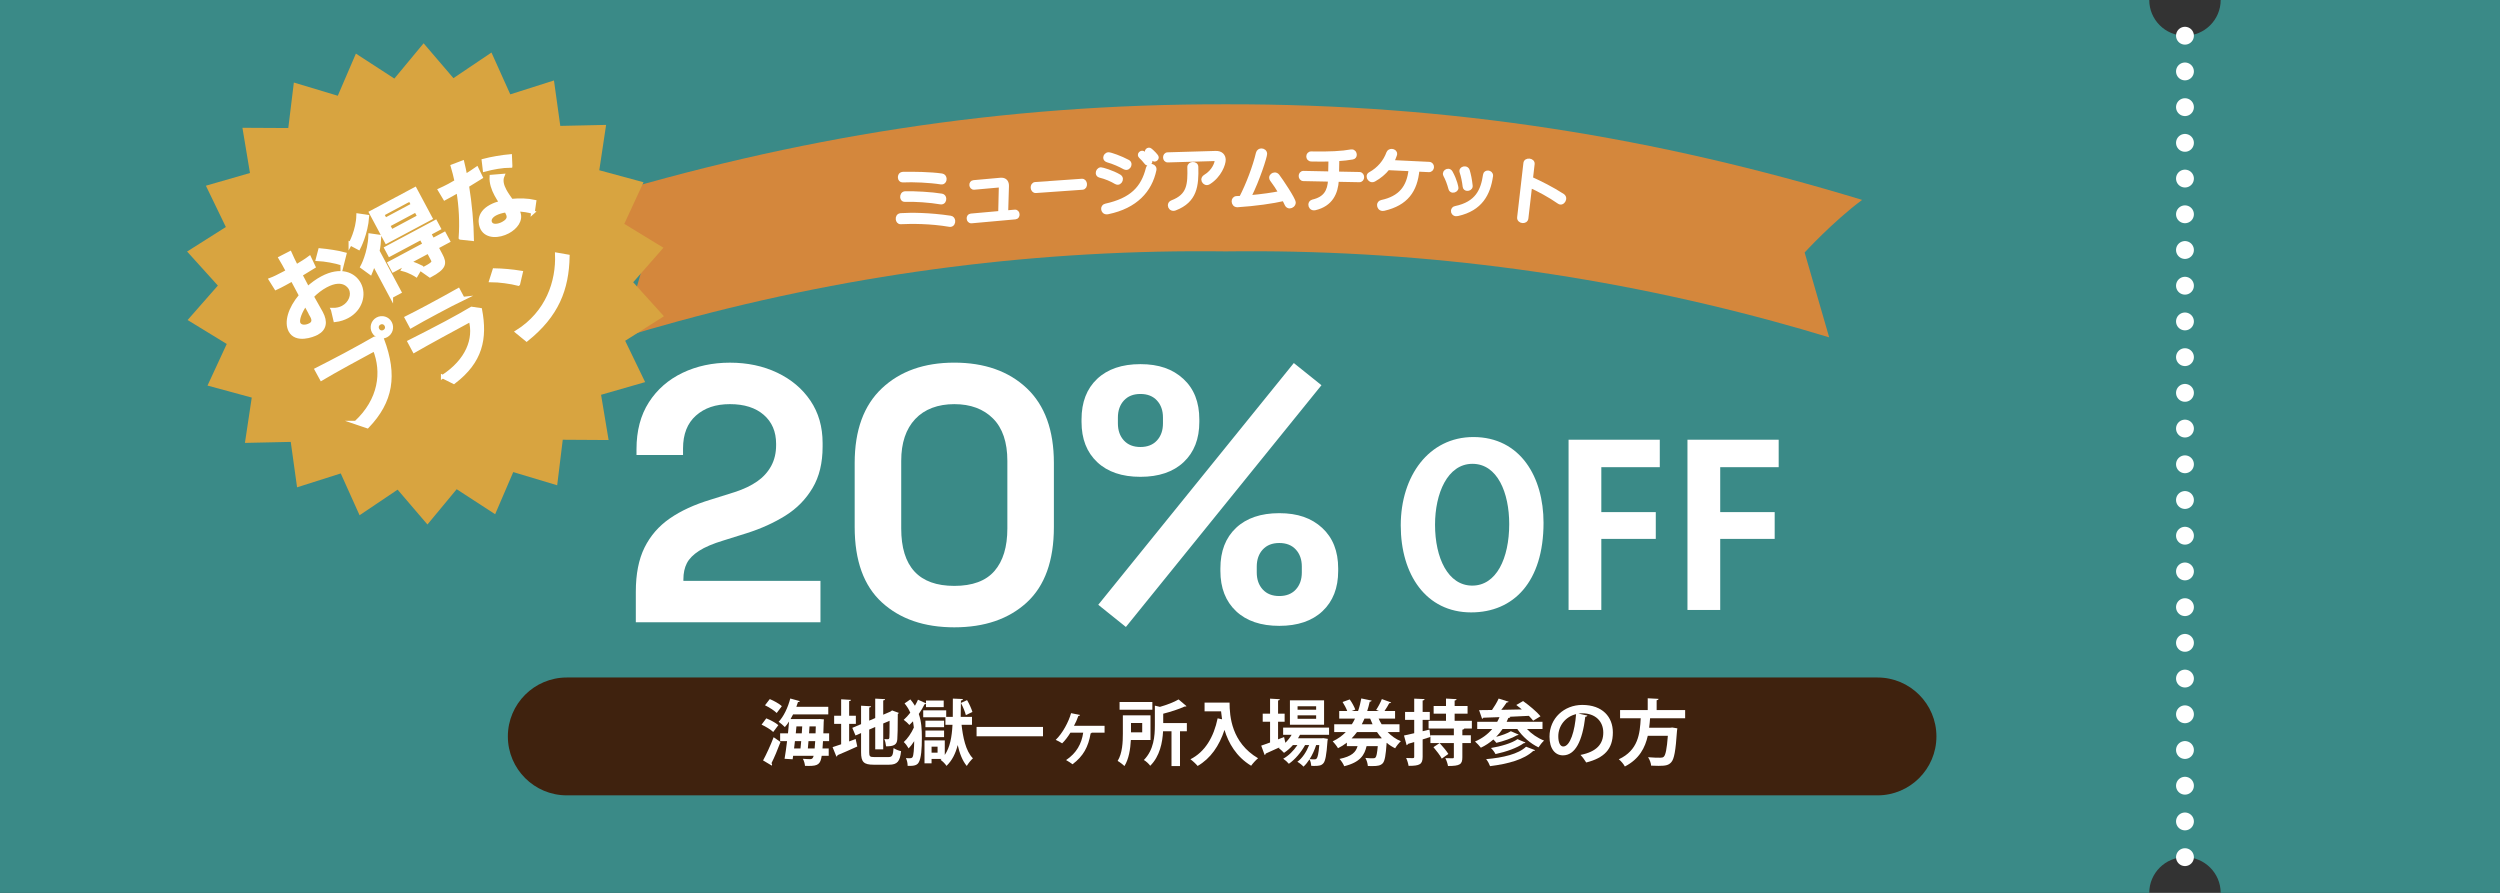 <?xml version="1.0" encoding="UTF-8"?><svg id="_レイヤー_2" xmlns="http://www.w3.org/2000/svg" viewBox="0 0 700 250"><rect x="0" y="0" width="700" height="250" fill="#333333" stroke="none"/><defs><style>.cls-1,.cls-2,.cls-3,.cls-4{stroke:#fff;}.cls-1,.cls-2,.cls-4{fill:none;stroke-linecap:round;stroke-linejoin:round;}.cls-5,.cls-3{fill:#fff;}.cls-6{fill:#d8a440;}.cls-7{fill:#d4873c;}.cls-8{fill:#3f220e;}.cls-9{fill:#3a8a87;}.cls-2{stroke-dasharray:0 0 0 10;stroke-width:5px;}.cls-3{stroke-miterlimit:10;}.cls-4{stroke-width:.25px;}</style></defs><g id="_レイヤー_1-2"><path class="cls-9" d="m621.79,0c0,5.51-4.48,10-10,10s-10-4.49-10-10H0v250h601.79c0-5.51,4.49-10,10-10s10,4.49,10,10h78.21V0h-78.21Z"/><line class="cls-2" x1="611.79" y1="10" x2="611.79" y2="240"/><path class="cls-8" d="m542.2,206.2c0,9.11-7.39,16.5-16.5,16.5H158.7c-9.11,0-16.5-7.39-16.5-16.5h0c0-9.11,7.39-16.5,16.5-16.5h367c9.11,0,16.5,7.39,16.5,16.5h0Z"/><path class="cls-7" d="m521.39,55.97c-57.39-17.45-115.03-26.9-178.19-26.77-63.16-.13-120.8,9.32-178.19,26.77,8.28,6.18,16.09,14.73,16.09,14.73,0,0-4.58,15.83-6.87,23.76,5.23-1.59,10.47-3.09,15.73-4.53,50.29-13.69,101.79-20.2,153.24-19.54,51.45-.66,102.95,5.86,153.24,19.54,5.26,1.43,10.5,2.94,15.73,4.53-2.29-7.94-6.87-23.76-6.87-23.76,0,0,7.81-8.55,16.09-14.73Z"/><path class="cls-5" d="m178.03,174.23v-8.55c0-4.95.81-9.08,2.44-12.37,1.63-3.29,3.99-6.01,7.07-8.14,3.09-2.14,6.87-3.88,11.35-5.24l6.82-2.14c2.51-.81,4.62-1.82,6.31-3,1.7-1.19,3-2.63,3.92-4.33.92-1.7,1.37-3.63,1.37-5.8v-.41c0-3.39-1.16-6.09-3.46-8.09-2.31-2-5.46-3-9.47-3s-7.11,1.07-9.52,3.21c-2.41,2.14-3.61,5.21-3.61,9.21v1.83h-13.03v-1.63c0-5.16,1.15-9.53,3.46-13.13,2.31-3.6,5.45-6.34,9.42-8.25,3.97-1.9,8.4-2.85,13.28-2.85s9.3.93,13.23,2.8c3.93,1.87,7.04,4.48,9.31,7.84,2.27,3.36,3.41,7.31,3.41,11.86v1.02c0,4.55-.93,8.4-2.8,11.55-1.87,3.16-4.39,5.74-7.58,7.74-3.19,2-6.82,3.65-10.89,4.94l-6.51,2.04c-2.92.88-5.19,1.85-6.82,2.9-1.63,1.05-2.77,2.21-3.41,3.46-.65,1.26-.97,2.77-.97,4.53v.41h38.38v11.6h-51.71Z"/><path class="cls-5" d="m267.2,175.65c-8.41,0-15.17-2.32-20.26-6.97-5.09-4.65-7.63-11.69-7.63-21.12v-17.92c0-9.16,2.54-16.13,7.63-20.92s11.84-7.18,20.26-7.18,15.25,2.39,20.31,7.18c5.05,4.78,7.58,11.76,7.58,20.92v17.92c0,9.43-2.53,16.47-7.58,21.12-5.06,4.65-11.83,6.97-20.31,6.97Zm0-11.6c5.09,0,8.84-1.39,11.25-4.17,2.41-2.78,3.61-6.75,3.61-11.91v-18.93c0-5.22-1.34-9.18-4.02-11.86s-6.29-4.02-10.84-4.02-8.33,1.39-10.94,4.17c-2.61,2.78-3.92,6.68-3.92,11.71v18.93c0,5.36,1.24,9.38,3.72,12.06,2.48,2.68,6.19,4.02,11.15,4.02Z"/><path class="cls-5" d="m319.32,133.51c-5.16,0-9.2-1.37-12.11-4.12-2.92-2.75-4.38-6.5-4.38-11.25v-.71c0-4.82,1.46-8.6,4.38-11.35,2.92-2.75,6.96-4.12,12.11-4.12s9.02,1.37,12.01,4.12,4.48,6.53,4.48,11.35v.71c0,4.75-1.46,8.5-4.38,11.25-2.92,2.75-6.96,4.12-12.11,4.12Zm-4.07,42.04l-7.74-6.21,54.76-67.69,7.74,6.21-54.76,67.69Zm4.07-50.39c1.97,0,3.51-.61,4.63-1.83,1.12-1.22,1.68-2.82,1.68-4.78v-1.63c0-1.97-.56-3.56-1.68-4.78s-2.66-1.83-4.63-1.83-3.51.61-4.63,1.83c-1.12,1.22-1.68,2.82-1.68,4.78v1.63c0,1.97.56,3.56,1.68,4.78,1.12,1.22,2.66,1.83,4.63,1.83Zm38.88,50.08c-5.16,0-9.2-1.37-12.11-4.12s-4.38-6.5-4.38-11.25v-.71c0-4.82,1.46-8.6,4.38-11.35,2.92-2.75,6.96-4.12,12.11-4.12s9.02,1.37,12.01,4.12c2.98,2.75,4.48,6.53,4.48,11.35v.71c0,4.75-1.46,8.5-4.38,11.25-2.92,2.75-6.96,4.12-12.11,4.12Zm0-8.35c1.97,0,3.51-.61,4.63-1.83s1.68-2.82,1.68-4.78v-1.63c0-1.97-.56-3.56-1.68-4.78-1.12-1.22-2.66-1.83-4.63-1.83s-3.51.61-4.63,1.83c-1.12,1.22-1.68,2.82-1.68,4.78v1.63c0,1.97.56,3.56,1.68,4.78,1.12,1.22,2.66,1.83,4.63,1.83Z"/><path class="cls-5" d="m432.19,146.36c0,16.62-8.43,25.11-20.27,25.11-12.59,0-19.71-10.54-19.71-24.36s7.87-24.74,20.33-24.74c13.21,0,19.65,11.28,19.65,23.99Zm-30.38.56c0,9.36,3.66,17.05,10.42,17.05s10.35-7.63,10.35-17.24c0-8.74-3.29-16.86-10.29-16.86s-10.48,8.31-10.48,17.05Z"/><path class="cls-5" d="m439.2,170.79v-47.67h25.54v7.69h-16.37v12.58h15.25v7.5h-15.25v19.9h-9.17Z"/><path class="cls-5" d="m472.49,170.79v-47.67h25.54v7.69h-16.37v12.58h15.25v7.5h-15.25v19.9h-9.18Z"/><path class="cls-5" d="m214.56,201.14c1.16.46,2.64,1.24,3.38,1.9l-1.44,1.92c-.66-.66-2.1-1.52-3.26-2.06l1.32-1.76Zm-.9,11.78c.86-1.58,2.06-4.14,2.96-6.5l1.92,1.34c-.8,2.14-1.74,4.38-2.52,5.92.12.16.16.3.16.44,0,.08-.02.18-.06.26l-2.46-1.46Zm1.88-17.18c1.16.48,2.64,1.3,3.38,1.98-.54.7-1,1.32-1.44,1.92-.68-.68-2.12-1.6-3.28-2.16l1.34-1.74Zm16.62,11.78h-1.72c-.04.78-.08,1.46-.14,2.06h1.74v2.04h-1.96c-.34,2.4-1.12,2.84-3.58,2.84-.36,0-.72,0-1.1-.02-.04-.56-.28-1.44-.6-1.98.88.08,1.66.1,2.04.1.66,0,.84-.4.98-.94h-5.74l-.14.98-2.26-.14c.24-1.36.48-3.1.7-4.94h-1.94v-2.18h2.2c.12-1.14.22-2.26.3-3.32-.36.58-.76,1.1-1.18,1.56-.42-.42-1.22-1.14-1.74-1.48,1.4-1.44,2.62-4.02,3.26-6.52l2.68.74c-.06.16-.24.26-.52.24-.14.44-.28.9-.46,1.34h8.94v2.14h-9.86c-.22.44-.46.88-.7,1.3h7.62l.5-.02,1.22.1c0,.18-.02.46-.06.7-.04,1.18-.06,2.26-.1,3.22h1.62v2.18Zm-8.02,2.06c.08-.64.14-1.34.2-2.06h-1.76l-.24,2.06h1.8Zm.36-4.24c.06-.66.1-1.3.12-1.94h-1.62l-.18,1.94h1.68Zm1.7,4.24h1.9c.06-.58.1-1.26.16-2.06h-1.88l-.18,2.06Zm.34-4.24h1.82l.06-1.94h-1.76l-.12,1.94Z"/><path class="cls-5" d="m237.76,207.6l1.82-.68.46,2.1c-2,.92-4.12,1.84-5.52,2.42-.02.2-.14.36-.32.42l-1.08-2.66c.66-.2,1.5-.48,2.4-.8v-5.72h-1.96v-2.28h1.96v-4.6l2.76.16c-.02.2-.16.3-.52.36v4.08h1.88v2.28h-1.88v4.92Zm5.62,3.02c0,1.18.18,1.36,1.44,1.36h3.92c1.1,0,1.3-.46,1.46-2.52.52.36,1.46.74,2.1.86-.3,2.84-1.02,3.8-3.36,3.8h-4.32c-2.76,0-3.52-.74-3.52-3.5v-5.36l-1.56.68-.9-2.14,2.46-1.04v-5.16l2.8.16c-.02.18-.16.3-.52.36v3.66l1.68-.72v-5.44l2.76.14c-.02.2-.16.32-.52.36v4l2-.86.48-.34,1.9.7c-.04.1-.16.22-.3.3,0,3.84-.06,6.28-.14,7.1-.1,1.56-1.06,1.96-3.14,1.96-.06-.62-.24-1.52-.5-2.02.34.02.8.02.98.02.24,0,.36-.06.44-.42.04-.32.06-1.82.06-4.74l-1.78.76v7.24h-2.24v-6.26l-1.68.72v6.34Z"/><path class="cls-5" d="m259.28,197.99v-.94c-.08.08-.22.14-.4.14-.42.86-.98,1.8-1.62,2.72.74,2.1.86,4.3.86,6.7,0,2.78-.14,5.82-.96,7-.44.62-1.16.9-3.02.84,0-.72-.16-1.54-.48-2.18.32.04.6.04.84.04.56,0,.82-.04,1-.3.32-.44.44-2.36.48-4.48-.5.78-1.04,1.48-1.56,2.02-.3-.54-.9-1.36-1.36-1.78,1.02-.9,2.14-2.52,2.82-4.06-.06-.6-.14-1.18-.24-1.74-.34.36-.68.7-1.02,1.02-.36-.44-1.08-1.08-1.58-1.44.64-.56,1.26-1.24,1.84-2-.38-.9-.9-1.74-1.6-2.6l1.62-1.12c.5.6.92,1.18,1.28,1.78.34-.58.62-1.14.86-1.7l2.24,1.02v-.78h4.96v1.84h-4.96Zm12.88,4.96h-2.92c.36,3.28,1.12,7.34,3.18,9.38-.52.44-1.36,1.5-1.72,2.14-1.24-1.46-2.04-3.62-2.54-5.86-.58,2.32-1.54,4.3-3.14,5.84-.34-.56-1.1-1.32-1.66-1.68.1-.08.18-.18.26-.26h-2.78v1.22h-1.98v-6.42h5.68v4.08c1.46-2.16,1.98-4.98,2.16-8.44h-1.98v-2.12h-6.22v-1.94h6.44v1.84h1.84c.02-1.6.02-3.3.02-5.12l2.82.12c-.04.24-.2.38-.56.42,0,1.58-.02,3.12-.06,4.58h3.16v2.22Zm-7.82-1.16v1.82h-5.22v-1.82h5.22Zm-5.22,4.6v-1.84h5.22v1.84h-5.22Zm3.4,4.36v-1.68h-1.68v1.68h1.68Zm8.26-14.72c.62,1.04,1.22,2.4,1.5,3.32l-1.84.88c-.22-.92-.82-2.36-1.38-3.4l1.72-.8Z"/><path class="cls-5" d="m273.44,203.54h18.6v2.62h-18.6v-2.62Z"/><path class="cls-5" d="m309.28,203.22v1.92h-3.6c-.02.12-.16.18-.3.2-.66,3.82-2.04,6.38-5.08,8.66-.38-.32-1.22-.86-1.8-1.18,2.9-1.94,4.34-4.52,4.8-7.68h-3.58c-.66,1.1-1.54,2.26-2.32,3-.42-.28-1.24-.74-1.8-.98,1.88-1.76,3.66-5.1,4.3-7.48l2.5.52c-.04.16-.2.26-.46.26-.26.8-.84,2.1-1.22,2.76h8.56Z"/><path class="cls-5" d="m322.14,207.2h-5.5c-.12,2.46-.56,5.34-1.8,7.3-.38-.4-1.38-1.16-1.9-1.44,1.34-2.16,1.46-5.3,1.46-7.64v-5.12h7.74v6.9Zm.52-10.64v2.16h-9.18v-2.16h9.18Zm-2.84,5.88h-3.14v2.62h3.14v-2.62Zm12.5.02v2.3h-1.92v9.74h-2.38v-9.74h-2.36c-.16,3.1-.9,7-3.6,9.66-.32-.5-1.22-1.32-1.78-1.62,2.8-2.82,3.08-6.74,3.08-9.72v-5.5l1.42.34c1.96-.56,3.96-1.32,5.22-2.08l2.22,1.88c-.12.12-.32.12-.56.12-1.54.72-3.8,1.44-5.96,2v2.62h6.62Z"/><path class="cls-5" d="m337.28,196.73h7c0,3.82.54,11.2,7.98,15.58-.54.42-1.52,1.48-1.94,2.1-4.2-2.54-6.36-6.4-7.46-10.04-1.48,4.5-3.9,8-7.52,10.1-.42-.52-1.4-1.44-2.02-1.88,4.08-2.06,6.52-6.16,7.62-11.46l1.24.28c-.12-.78-.22-1.54-.28-2.24h-4.62v-2.44Z"/><path class="cls-5" d="m372.14,205.74h-8.14c-.18.34-.36.66-.56.98h6.6l.48-.04,1.28.2c-.02.18-.06.4-.1.58-.28,4.04-.62,5.66-1.16,6.26-.54.62-1.16.74-2.54.74-.26,0-.54,0-.84-.02-.04-.54-.2-1.32-.5-1.82-.52.8-1.1,1.52-1.68,2.04-.42-.46-1.12-1.02-1.72-1.36,1.38-.98,2.56-2.8,3.3-4.68h-1.14c-1.06,1.98-2.86,4.1-4.54,5.24-.38-.46-1.04-1.06-1.58-1.42,1.46-.78,2.94-2.26,3.98-3.82h-1.26c-.76.86-1.62,1.6-2.5,2.18-.36-.38-1.06-1.06-1.5-1.38.12-.06.24-.12.36-.2v-.02c-1.5.7-2.94,1.34-3.98,1.8,0,.2-.14.34-.3.4l-.96-2.62c.68-.22,1.54-.54,2.48-.88v-5.82h-2.06v-2.26h2.06v-4.2l2.74.16c-.02.2-.16.3-.5.36v3.68h1.84v2.26h-1.84v4.94l1.68-.66s.02.08.36,1.62c.68-.66,1.28-1.42,1.76-2.24h-2.38v-2.02h12.86v2.02Zm-1.4-9.64v6.82h-9.56v-6.82h9.56Zm-2.22,2.62v-.96h-5.2v.96h5.2Zm0,2.54v-.96h-5.2v.96h5.2Zm0,7.36c-.42,1.34-1.06,2.74-1.82,3.94.6.06,1.12.06,1.38.06s.42-.04.58-.24c.28-.3.54-1.32.74-3.76h-.88Z"/><path class="cls-5" d="m391.86,204.98h-3.32c1.04,1.08,2.28,1.98,3.7,2.56-.54.46-1.24,1.36-1.6,1.98-.86-.42-1.66-.94-2.38-1.54-.24,3.54-.52,5.06-1.06,5.7-.62.68-1.4.82-2.96.82-.38,0-.8,0-1.24-.02-.06-.7-.32-1.64-.7-2.26.88.1,1.74.1,2.12.1.32,0,.52-.02.72-.22.26-.26.46-1.18.64-3.18h-3.14c-.58,2.48-1.74,4.5-6.26,5.62-.22-.6-.84-1.56-1.32-2.04,3.46-.72,4.58-1.9,5.06-3.58h-3v-.98c-.74.58-1.56,1.1-2.48,1.56-.3-.56-1.04-1.46-1.48-1.94,1.44-.66,2.66-1.54,3.66-2.58h-3.24v-2.18h4.94c.34-.52.62-1.04.88-1.6h-4.42v-2.12h2.24c-.28-.76-.8-1.74-1.3-2.52l2-.72c.64.86,1.28,2.06,1.56,2.84l-1.06.4h1.84c.4-1.14.68-2.32.9-3.52l2.9.6c-.04.18-.22.3-.54.32-.2.88-.42,1.74-.7,2.6h3.3l-.8-.32c.56-.82,1.24-2.08,1.6-3.02l2.6.94c-.06.14-.26.22-.54.22-.32.64-.84,1.48-1.32,2.18h2.96v2.12h-4.6c.24.56.52,1.08.84,1.6h5v2.18Zm-4.94,1.72c-.5-.52-.94-1.1-1.36-1.72h-5.6c-.46.62-.96,1.22-1.52,1.78h8.04l.44-.06Zm-2.6-3.9c-.24-.52-.46-1.04-.68-1.6h-1.58c-.24.54-.48,1.08-.76,1.6h3.02Z"/><path class="cls-5" d="m400.26,204.28l.24,2.06c-.72.24-1.44.48-2.16.7v4.84c0,2.16-.82,2.56-3.94,2.56-.08-.6-.38-1.58-.68-2.2.78.04,1.62.04,1.88.04.28-.02.38-.1.38-.38v-4.14l-1.78.54c-.02.2-.18.32-.34.36l-.74-2.72c.78-.16,1.76-.38,2.86-.64v-3.74h-2.56v-2.22h2.56v-3.72l2.9.12c-.02.22-.16.34-.54.4v3.2h2v2.22h-2v3.18l1.92-.46Zm11.86-.3h-2.12c-.06.18-.2.28-.54.34v1.56h2.38v2.18h-2.38v3.98c0,1.98-.66,2.44-4.02,2.44-.1-.64-.42-1.58-.74-2.2.82.04,1.74.04,2.02.04s.36-.08.36-.32v-3.94h-6.56v-2.18h6.56v-1.9h-7.08v-2.16h4.88v-2h-3.46v-2.14h3.46v-2.08l2.96.16c-.02.22-.18.32-.54.4v1.52h3.62v2.14h-3.62v2h4.82v2.16Zm-9.02,4.08c.84.92,1.94,2.22,2.44,3.04l-1.84,1.32c-.44-.86-1.5-2.24-2.34-3.22l1.74-1.14Z"/><path class="cls-5" d="m431.9,204.12h-4.36c1.28,1.36,3.02,2.56,4.8,3.24-.52.46-1.2,1.32-1.56,1.9-2.28-1.08-4.46-2.98-5.94-5.14h-4.12c-.54.8-1.14,1.52-1.8,2.2,1.54-.4,3.18-.98,4.12-1.58l2.16.94c-.04.12-.22.2-.44.2-1.38.82-3.8,1.66-5.78,2.12-.22-.28-.52-.64-.84-.94-1.04.92-2.22,1.7-3.5,2.3-.36-.48-1.14-1.32-1.64-1.74,1.88-.78,3.54-1.98,4.82-3.5h-4.2v-2.02h5.6c.24-.42.44-.84.64-1.3-1.7.08-3.24.12-4.52.16-.06.18-.2.28-.36.3l-.84-2.42c1.02,0,2.24-.02,3.62-.04.68-1,1.44-2.22,1.86-3.2l2.8.88c-.06.16-.26.22-.56.22-.4.62-.94,1.36-1.5,2.06,1.84-.04,3.8-.06,5.76-.12-.54-.44-1.06-.86-1.56-1.24l1.9-1.1c1.66,1.18,3.84,2.98,4.88,4.26l-2.06,1.24c-.3-.4-.72-.86-1.2-1.36-1.8.1-3.66.18-5.42.26l.22.06c-.06.18-.28.28-.54.26-.14.36-.3.72-.48,1.08h10.04v2.02Zm-2.08,5.92c-.06.14-.24.24-.54.24-2.54,2.38-6.94,3.6-12.06,4.24-.22-.6-.66-1.44-1.1-1.96,4.68-.4,9.04-1.42,11.18-3.48l2.52.96Zm-2.7-2.14c-.06.14-.24.22-.48.2-1.82,1.32-4.96,2.42-7.9,3.04-.26-.52-.78-1.24-1.28-1.7,2.68-.44,5.84-1.32,7.44-2.48l2.22.94Z"/><path class="cls-5" d="m444.48,200.36c-.08.18-.32.34-.6.34-.82,6.84-2.82,10.8-6.26,10.8-2.18,0-3.76-1.84-3.76-5.24,0-5.12,4.08-8.88,9.18-8.88,5.66,0,8.56,3.36,8.56,7.7,0,4.7-2.42,7.14-7.46,8.42-.38-.6-.94-1.44-1.6-2.12,4.56-.9,6.38-3.08,6.38-6.26s-2.24-5.4-5.92-5.4c-.36,0-.68.04-1.02.08l2.5.56Zm-3.18-.4c-3.04.72-4.98,3.34-4.98,6.2,0,1.68.5,2.86,1.38,2.86,1.96,0,3.26-4.38,3.6-9.06Z"/><path class="cls-5" d="m471.84,201.12h-9.82c-.06.86-.14,1.74-.26,2.64h5.96l.52-.06,1.42.24c-.02.18-.06.48-.1.7-.38,5.66-.8,7.92-1.62,8.8-.72.8-1.48,1-3.54,1-.64,0-1.36-.02-2.08-.06-.04-.68-.4-1.68-.86-2.36,1.4.14,2.82.14,3.4.14.44,0,.72-.04.98-.26.52-.44.88-2.2,1.16-5.88h-5.62c-.74,3.3-2.34,6.5-6.42,8.6-.34-.66-1.06-1.52-1.7-2.02,5.44-2.52,5.92-7.16,6.14-11.48h-5.78v-2.3h7.74v-3.3l3.04.16c-.02.2-.18.32-.54.4v2.74h7.98v2.3Z"/><path class="cls-5" d="m252.22,60.18c2.94-.18,7.95-.17,13.93.72.51.08.76.47.81.91.06.55-.22,1.15-.79,1.21-.08,0-.17,0-.27,0-5.55-.93-10.63-.88-13.73-.74-.51.02-.81-.43-.86-.9-.06-.53.19-1.11.83-1.18h.08Zm.59-11.57c2.92-.05,7.68,0,10.93.47.51.08.76.49.81.93.06.51-.21,1.07-.78,1.13-.08,0-.17,0-.27,0-3.17-.5-7.82-.71-10.76-.56-.5.02-.79-.39-.83-.83-.06-.51.19-1.05.82-1.12h.09Zm.64,5.44c2.69-.06,7.42.19,10.26.67.47.08.7.46.74.84.06.53-.22,1.11-.79,1.17-.09.01-.19.02-.29,0-2.88-.51-7.37-.83-10.03-.7-.47.03-.75-.36-.79-.79-.05-.51.21-1.11.81-1.18h.09Z"/><path class="cls-5" d="m272,62.02c-.51.04-.8-.37-.83-.8-.04-.42.17-.87.68-.92l8.15-.73.17-7.21v-.09c-.02-.19-.13-.29-.34-.28l-7.06.63c-.51.05-.81-.37-.85-.78-.04-.42.19-.86.7-.9l7.47-.67c1.17-.11,1.81.45,1.91,1.49,0,.11.02.23.01.36l-.22,7.29,2.36-.21c.51-.05.8.37.83.78.04.44-.17.89-.68.94l-12.32,1.11Z"/><path class="cls-5" d="m290.04,53.55c-.57.04-.91-.47-.95-.98-.04-.53.23-1.06.8-1.1l13.04-.92c.57-.04.89.47.93.98.04.53-.21,1.06-.78,1.1l-13.04.92Z"/><path class="cls-5" d="m312.46,51.09c-1.24-.75-2.85-1.44-4.52-1.85-.42-.11-.61-.43-.63-.77-.03-.51.34-1.1.95-1.13.28-.01,3.22.81,5.2,2,.29.19.44.45.46.74.03.55-.4,1.12-.93,1.15-.17,0-.34-.04-.52-.14Zm-2.26,8.4c-.09.02-.17.03-.25.03-.72.04-1.11-.48-1.13-1.01-.02-.44.22-.87.75-.99,7.28-1.62,10.39-4.88,11.78-10.42.13-.46.48-.69.86-.71.51-.03,1.08.33,1.11.92,0,.08,0,.17-.02.27-1.21,5.75-5.23,10.28-13.09,11.91Zm4.62-12.55c-1.23-.7-3.02-1.5-4.7-1.97-.48-.15-.71-.46-.72-.8-.02-.49.39-1.01.97-1.04.53-.03,3.47,1.01,5.49,2.1.31.17.46.45.47.74.03.51-.38,1.08-.95,1.11-.17,0-.36-.04-.56-.14Zm6.66-1.07c-.21.01-.42-.07-.58-.29-.51-.64-1.09-1.3-1.57-1.73-.14-.13-.22-.29-.23-.45-.02-.34.31-.68.69-.7.17,0,.35.06.52.2.58.5,1.84,1.73,1.86,2.25.02.38-.33.7-.69.72Zm1.83-1.12c-.17,0-.36-.06-.53-.26-.47-.6-1.01-1.17-1.49-1.58-.16-.12-.22-.29-.23-.43-.02-.32.27-.62.63-.64.15,0,.33.04.48.19.56.49,1.75,1.6,1.78,2.02.02.36-.31.68-.65.7Z"/><path class="cls-5" d="m327,44.98c-.55.02-.83-.43-.84-.89-.01-.46.24-.92.79-.94l13.43-.39c1.56-.05,2.29.85,2.32,1.95.04,1.22-1.18,4.56-4.19,6.43-.19.12-.37.18-.56.19-.57.02-1.06-.5-1.08-1.03,0-.32.15-.65.53-.89,2.52-1.48,3.19-3.89,3.18-4.29,0-.3-.22-.53-.58-.52l-12.99.38Zm6.98.88c.51-.02,1.03.25,1.05.82.15,5.32-.29,9.57-6.01,11.77-.15.06-.3.08-.43.09-.65.02-1.08-.5-1.09-1.03-.01-.38.19-.77.68-.95,4.74-1.81,4.89-4.91,4.77-9.8,0-.57.51-.89,1.04-.9Z"/><path class="cls-5" d="m346.39,57.52c-.65,0-1.03-.58-1.03-1.15,0-.47.28-.95.91-.97l1.2-.06c1.92-3.72,3.81-8.72,4.68-12.44.15-.59.6-.84,1.04-.84.55,0,1.1.37,1.11,1.02,0,.76-1.99,7.12-4.49,12.09,3.55-.31,6.74-.78,8.68-1.19-.73-1.25-1.55-2.5-2.42-3.65-.15-.21-.21-.4-.21-.59,0-.53.53-.95,1.08-.96.29,0,.59.13.82.41,1.01,1.32,4.54,6.59,4.55,7.52,0,.65-.62,1.14-1.19,1.15-.36,0-.7-.17-.9-.58-.21-.47-.46-.99-.73-1.5-3.11.72-7.97,1.42-13.03,1.75h-.06Z"/><path class="cls-5" d="m374.38,50.4c-.21,3.68-1.7,6.92-6.18,7.97-.11.02-.21.03-.32.03-.67-.01-1.05-.57-1.04-1.12,0-.4.24-.79.76-.92,3.44-.81,4.58-2.8,4.76-6l-7.39-.15c-.57-.01-.84-.49-.84-.95,0-.47.3-.92.87-.91l7.39.15.08-3.78c-1.6.04-3.36.05-5.28,0-.65-.01-.94-.47-.93-.93s.32-.91.89-.89c5.13.1,8.61-.09,11.15-.56.08-.02.15-.02.21-.01.59.01.9.53.89,1.01,0,.38-.22.75-.68.82-1.2.22-2.61.37-4.21.47l-.08,3.91,6.21.12c.55.01.83.49.82.95,0,.47-.3.92-.85.91l-6.21-.12Z"/><path class="cls-5" d="m396.95,47.53c-.55,5.91-3.18,9.53-9.43,11-.13.03-.27.04-.4.04-.68-.03-1.07-.62-1.05-1.19.02-.4.27-.77.79-.89,5.13-1.1,7.54-4.03,8.05-9.05l-6.28-.3c-1.01,1.28-2.3,2.36-3.87,3.24-.2.11-.39.15-.58.14-.61-.03-1.05-.62-1.03-1.15.01-.28.14-.54.45-.7,2.5-1.36,4.22-3.49,5.08-5.86.17-.45.6-.64,1.04-.62.51.03,1.01.35.98.91,0,.09,0,.19-.05.28-.22.67-.5,1.33-.83,1.94l10.35.5c.59.03.87.52.85.97-.02.47-.35.93-.94.91l-3.11-.15Z"/><path class="cls-5" d="m406.77,53.45c-.32-.03-.61-.22-.71-.61-.4-1.48-.87-2.72-1.45-3.79-.08-.16-.11-.31-.1-.47.04-.49.55-.87,1.04-.83.27.02.54.18.72.51,1.27,2.29,1.61,4.23,1.6,4.38-.04.51-.6.85-1.09.81Zm10.78-4.16c-.72,5-2.91,9.26-9.41,10.71-.18.04-.33.05-.48.04-.62-.05-.93-.55-.89-1.02.03-.38.27-.74.71-.82,6.09-1.27,7.63-4.9,8.27-9.26.06-.51.5-.72.93-.69.46.04.92.38.88.96v.08Zm-6.74,3.66c-.38-.03-.71-.25-.76-.69-.17-1.42-.47-2.94-.86-4.09-.05-.14-.06-.25-.05-.37.04-.47.56-.76,1.05-.72.36.03.71.23.84.66.33,1.13.61,2.37.82,4.26.01.06,0,.12,0,.19-.04.51-.58.79-1.05.76Z"/><path class="cls-5" d="m427.05,45.67c.07-.58.65-.82,1.18-.76.55.06,1.04.43.97,1.01l-.47,4.08c2.47,1.11,5.93,2.83,8.88,4.75.35.25.47.61.43.95-.07.58-.57,1.14-1.12,1.08-.15-.02-.3-.07-.44-.18-2.64-1.85-5.77-3.5-7.99-4.5l-1.04,9.02c-.07.64-.64.9-1.17.84-.55-.06-1.06-.47-.98-1.09l1.75-15.19Z"/><path class="cls-1" d="m252.22,60.18c2.94-.18,7.95-.17,13.93.72.51.08.76.47.81.91.06.55-.22,1.15-.79,1.21-.08,0-.17,0-.27,0-5.55-.93-10.63-.88-13.73-.74-.51.02-.81-.43-.86-.9-.06-.53.19-1.11.83-1.18h.08Zm.59-11.57c2.92-.05,7.68,0,10.93.47.51.08.76.49.81.93.06.51-.21,1.07-.78,1.13-.08,0-.17,0-.27,0-3.17-.5-7.82-.71-10.76-.56-.5.02-.79-.39-.83-.83-.06-.51.19-1.05.82-1.12h.09Zm.64,5.44c2.69-.06,7.42.19,10.26.67.47.08.7.46.74.84.06.53-.22,1.11-.79,1.17-.09.01-.19.02-.29,0-2.88-.51-7.37-.83-10.03-.7-.47.03-.75-.36-.79-.79-.05-.51.21-1.11.81-1.18h.09Z"/><path class="cls-1" d="m272,62.02c-.51.04-.8-.37-.83-.8-.04-.42.17-.87.68-.92l8.15-.73.17-7.21v-.09c-.02-.19-.13-.29-.34-.28l-7.06.63c-.51.05-.81-.37-.85-.78-.04-.42.19-.86.7-.9l7.47-.67c1.17-.11,1.81.45,1.91,1.49,0,.11.02.23.01.36l-.22,7.29,2.36-.21c.51-.05.8.37.83.78.04.44-.17.89-.68.94l-12.32,1.11Z"/><path class="cls-1" d="m290.04,53.55c-.57.04-.91-.47-.95-.98-.04-.53.23-1.06.8-1.1l13.04-.92c.57-.04.89.47.93.98.04.53-.21,1.06-.78,1.1l-13.04.92Z"/><path class="cls-1" d="m312.46,51.09c-1.24-.75-2.85-1.44-4.52-1.85-.42-.11-.61-.43-.63-.77-.03-.51.34-1.1.95-1.13.28-.01,3.22.81,5.2,2,.29.19.44.45.46.74.03.55-.4,1.12-.93,1.15-.17,0-.34-.04-.52-.14Zm-2.26,8.4c-.09.02-.17.03-.25.03-.72.04-1.11-.48-1.13-1.01-.02-.44.22-.87.75-.99,7.28-1.62,10.39-4.88,11.78-10.42.13-.46.48-.69.86-.71.51-.03,1.08.33,1.11.92,0,.08,0,.17-.02.27-1.21,5.75-5.23,10.28-13.09,11.91Zm4.62-12.55c-1.23-.7-3.02-1.5-4.7-1.97-.48-.15-.71-.46-.72-.8-.02-.49.39-1.01.97-1.04.53-.03,3.47,1.01,5.49,2.1.31.17.46.45.47.74.03.51-.38,1.08-.95,1.11-.17,0-.36-.04-.56-.14Zm6.66-1.07c-.21.01-.42-.07-.58-.29-.51-.64-1.09-1.3-1.57-1.73-.14-.13-.22-.29-.23-.45-.02-.34.31-.68.69-.7.17,0,.35.06.52.2.58.5,1.84,1.73,1.86,2.25.02.38-.33.7-.69.72Zm1.83-1.12c-.17,0-.36-.06-.53-.26-.47-.6-1.01-1.17-1.49-1.58-.16-.12-.22-.29-.23-.43-.02-.32.27-.62.63-.64.15,0,.33.04.48.19.56.49,1.75,1.6,1.78,2.02.02.36-.31.68-.65.7Z"/><path class="cls-1" d="m327,44.98c-.55.02-.83-.43-.84-.89-.01-.46.24-.92.79-.94l13.43-.39c1.56-.05,2.29.85,2.32,1.95.04,1.22-1.18,4.56-4.19,6.43-.19.12-.37.18-.56.19-.57.02-1.06-.5-1.08-1.03,0-.32.15-.65.53-.89,2.52-1.48,3.19-3.89,3.18-4.29,0-.3-.22-.53-.58-.52l-12.99.38Zm6.98.88c.51-.02,1.03.25,1.05.82.15,5.32-.29,9.57-6.01,11.77-.15.06-.3.08-.43.09-.65.02-1.08-.5-1.09-1.03-.01-.38.19-.77.68-.95,4.74-1.81,4.89-4.91,4.77-9.8,0-.57.51-.89,1.04-.9Z"/><path class="cls-1" d="m346.39,57.52c-.65,0-1.03-.58-1.03-1.15,0-.47.28-.95.91-.97l1.2-.06c1.92-3.72,3.81-8.72,4.68-12.44.15-.59.6-.84,1.04-.84.55,0,1.1.37,1.11,1.02,0,.76-1.99,7.12-4.49,12.09,3.55-.31,6.74-.78,8.68-1.19-.73-1.25-1.55-2.5-2.42-3.65-.15-.21-.21-.4-.21-.59,0-.53.53-.95,1.08-.96.29,0,.59.13.82.41,1.01,1.32,4.54,6.59,4.55,7.52,0,.65-.62,1.14-1.19,1.15-.36,0-.7-.17-.9-.58-.21-.47-.46-.99-.73-1.5-3.11.72-7.97,1.42-13.03,1.75h-.06Z"/><path class="cls-1" d="m374.38,50.4c-.21,3.68-1.7,6.92-6.18,7.97-.11.02-.21.03-.32.03-.67-.01-1.05-.57-1.04-1.12,0-.4.24-.79.76-.92,3.44-.81,4.58-2.8,4.76-6l-7.39-.15c-.57-.01-.84-.49-.84-.95,0-.47.3-.92.87-.91l7.39.15.08-3.78c-1.6.04-3.36.05-5.28,0-.65-.01-.94-.47-.93-.93s.32-.91.89-.89c5.13.1,8.61-.09,11.15-.56.08-.02.15-.02.21-.01.59.01.9.53.89,1.01,0,.38-.22.75-.68.82-1.2.22-2.61.37-4.21.47l-.08,3.91,6.21.12c.55.01.83.49.82.95,0,.47-.3.92-.85.91l-6.21-.12Z"/><path class="cls-1" d="m396.95,47.53c-.55,5.91-3.18,9.53-9.43,11-.13.03-.27.04-.4.04-.68-.03-1.07-.62-1.05-1.19.02-.4.27-.77.79-.89,5.13-1.1,7.54-4.03,8.05-9.05l-6.28-.3c-1.01,1.28-2.3,2.36-3.87,3.24-.2.11-.39.15-.58.14-.61-.03-1.05-.62-1.03-1.15.01-.28.14-.54.45-.7,2.5-1.36,4.22-3.49,5.08-5.86.17-.45.6-.64,1.04-.62.51.03,1.01.35.98.91,0,.09,0,.19-.05.28-.22.67-.5,1.33-.83,1.94l10.35.5c.59.03.87.52.85.97-.02.47-.35.93-.94.91l-3.11-.15Z"/><path class="cls-1" d="m406.77,53.45c-.32-.03-.61-.22-.71-.61-.4-1.48-.87-2.72-1.45-3.79-.08-.16-.11-.31-.1-.47.04-.49.55-.87,1.04-.83.27.02.54.18.72.51,1.27,2.29,1.61,4.23,1.6,4.38-.04.51-.6.85-1.09.81Zm10.78-4.16c-.72,5-2.91,9.26-9.41,10.71-.18.04-.33.05-.48.04-.62-.05-.93-.55-.89-1.02.03-.38.27-.74.71-.82,6.09-1.27,7.63-4.9,8.27-9.26.06-.51.5-.72.93-.69.46.04.92.38.88.96v.08Zm-6.74,3.66c-.38-.03-.71-.25-.76-.69-.17-1.42-.47-2.94-.86-4.09-.05-.14-.06-.25-.05-.37.04-.47.56-.76,1.05-.72.36.03.71.23.84.66.33,1.13.61,2.37.82,4.26.01.06,0,.12,0,.19-.04.51-.58.79-1.05.76Z"/><path class="cls-1" d="m427.05,45.67c.07-.58.65-.82,1.18-.76.55.06,1.04.43.97,1.01l-.47,4.08c2.47,1.11,5.93,2.83,8.88,4.75.35.25.47.61.43.95-.07.58-.57,1.14-1.12,1.08-.15-.02-.3-.07-.44-.18-2.64-1.85-5.77-3.5-7.99-4.5l-1.04,9.02c-.07.64-.64.9-1.17.84-.55-.06-1.06-.47-.98-1.09l1.75-15.19Z"/><path class="cls-5" d="m252.22,60.18c2.94-.18,7.95-.17,13.93.72.51.08.76.47.81.91.06.55-.22,1.15-.79,1.21-.08,0-.17,0-.27,0-5.55-.93-10.63-.88-13.73-.74-.51.02-.81-.43-.86-.9-.06-.53.19-1.11.83-1.18h.08Zm.59-11.57c2.92-.05,7.68,0,10.93.47.51.08.76.49.81.93.06.51-.21,1.07-.78,1.13-.08,0-.17,0-.27,0-3.17-.5-7.82-.71-10.76-.56-.5.02-.79-.39-.83-.83-.06-.51.19-1.05.82-1.12h.09Zm.64,5.44c2.69-.06,7.42.19,10.26.67.47.08.7.46.74.84.06.53-.22,1.11-.79,1.17-.09.01-.19.02-.29,0-2.88-.51-7.37-.83-10.03-.7-.47.03-.75-.36-.79-.79-.05-.51.21-1.11.81-1.18h.09Z"/><path class="cls-5" d="m272,62.02c-.51.04-.8-.37-.83-.8-.04-.42.17-.87.68-.92l8.15-.73.17-7.21v-.09c-.02-.19-.13-.29-.34-.28l-7.06.63c-.51.05-.81-.37-.85-.78-.04-.42.19-.86.7-.9l7.47-.67c1.17-.11,1.81.45,1.91,1.49,0,.11.02.23.01.36l-.22,7.29,2.36-.21c.51-.05.8.37.83.78.04.44-.17.89-.68.94l-12.32,1.11Z"/><path class="cls-5" d="m290.04,53.55c-.57.04-.91-.47-.95-.98-.04-.53.23-1.06.8-1.1l13.04-.92c.57-.04.89.47.93.98.04.53-.21,1.06-.78,1.1l-13.04.92Z"/><path class="cls-5" d="m312.46,51.09c-1.24-.75-2.85-1.44-4.52-1.85-.42-.11-.61-.43-.63-.77-.03-.51.34-1.1.95-1.13.28-.01,3.22.81,5.2,2,.29.19.44.45.46.74.03.55-.4,1.12-.93,1.15-.17,0-.34-.04-.52-.14Zm-2.26,8.4c-.09.02-.17.03-.25.03-.72.04-1.11-.48-1.13-1.01-.02-.44.22-.87.75-.99,7.28-1.62,10.39-4.88,11.78-10.42.13-.46.48-.69.86-.71.51-.03,1.08.33,1.11.92,0,.08,0,.17-.02.27-1.21,5.75-5.23,10.28-13.09,11.91Zm4.62-12.55c-1.23-.7-3.02-1.5-4.7-1.97-.48-.15-.71-.46-.72-.8-.02-.49.39-1.01.97-1.04.53-.03,3.47,1.01,5.49,2.1.31.17.46.45.47.74.03.51-.38,1.08-.95,1.11-.17,0-.36-.04-.56-.14Zm6.66-1.07c-.21.01-.42-.07-.58-.29-.51-.64-1.09-1.3-1.57-1.73-.14-.13-.22-.29-.23-.45-.02-.34.31-.68.69-.7.17,0,.35.06.52.2.58.5,1.84,1.73,1.86,2.25.02.38-.33.7-.69.72Zm1.83-1.12c-.17,0-.36-.06-.53-.26-.47-.6-1.01-1.17-1.49-1.58-.16-.12-.22-.29-.23-.43-.02-.32.27-.62.63-.64.15,0,.33.04.48.19.56.49,1.75,1.6,1.78,2.02.02.36-.31.68-.65.7Z"/><path class="cls-5" d="m327,44.98c-.55.02-.83-.43-.84-.89-.01-.46.24-.92.79-.94l13.43-.39c1.56-.05,2.29.85,2.32,1.95.04,1.22-1.18,4.56-4.19,6.43-.19.12-.37.18-.56.19-.57.02-1.06-.5-1.08-1.03,0-.32.15-.65.53-.89,2.52-1.48,3.19-3.89,3.18-4.29,0-.3-.22-.53-.58-.52l-12.99.38Zm6.98.88c.51-.02,1.03.25,1.05.82.15,5.32-.29,9.57-6.01,11.77-.15.06-.3.08-.43.09-.65.02-1.08-.5-1.09-1.03-.01-.38.19-.77.68-.95,4.74-1.81,4.89-4.91,4.77-9.8,0-.57.51-.89,1.04-.9Z"/><path class="cls-5" d="m346.39,57.52c-.65,0-1.03-.58-1.03-1.15,0-.47.28-.95.91-.97l1.2-.06c1.92-3.72,3.81-8.72,4.68-12.44.15-.59.6-.84,1.04-.84.55,0,1.1.37,1.11,1.02,0,.76-1.99,7.12-4.49,12.09,3.55-.31,6.74-.78,8.68-1.19-.73-1.25-1.55-2.5-2.42-3.65-.15-.21-.21-.4-.21-.59,0-.53.53-.95,1.08-.96.29,0,.59.13.82.41,1.01,1.32,4.54,6.59,4.55,7.52,0,.65-.62,1.14-1.19,1.15-.36,0-.7-.17-.9-.58-.21-.47-.46-.99-.73-1.5-3.11.72-7.97,1.42-13.03,1.75h-.06Z"/><path class="cls-5" d="m374.38,50.4c-.21,3.68-1.7,6.92-6.18,7.97-.11.02-.21.03-.32.03-.67-.01-1.05-.57-1.04-1.12,0-.4.24-.79.76-.92,3.44-.81,4.58-2.8,4.76-6l-7.39-.15c-.57-.01-.84-.49-.84-.95,0-.47.3-.92.87-.91l7.39.15.08-3.78c-1.6.04-3.36.05-5.28,0-.65-.01-.94-.47-.93-.93s.32-.91.89-.89c5.13.1,8.61-.09,11.15-.56.08-.02.15-.02.21-.01.59.01.9.53.89,1.01,0,.38-.22.75-.68.82-1.2.22-2.61.37-4.21.47l-.08,3.91,6.21.12c.55.01.83.49.82.95,0,.47-.3.92-.85.91l-6.21-.12Z"/><path class="cls-5" d="m396.95,47.53c-.55,5.91-3.18,9.53-9.43,11-.13.03-.27.04-.4.04-.68-.03-1.07-.62-1.05-1.19.02-.4.27-.77.79-.89,5.13-1.1,7.54-4.03,8.05-9.05l-6.28-.3c-1.01,1.28-2.3,2.36-3.87,3.24-.2.11-.39.15-.58.14-.61-.03-1.05-.62-1.03-1.15.01-.28.14-.54.45-.7,2.5-1.36,4.22-3.49,5.08-5.86.17-.45.6-.64,1.04-.62.51.03,1.01.35.98.91,0,.09,0,.19-.05.28-.22.67-.5,1.33-.83,1.94l10.35.5c.59.03.87.52.85.97-.02.47-.35.93-.94.91l-3.11-.15Z"/><path class="cls-5" d="m406.77,53.45c-.32-.03-.61-.22-.71-.61-.4-1.48-.87-2.72-1.45-3.79-.08-.16-.11-.31-.1-.47.04-.49.55-.87,1.04-.83.27.02.54.18.72.51,1.27,2.29,1.61,4.23,1.6,4.38-.04.51-.6.85-1.09.81Zm10.78-4.16c-.72,5-2.91,9.26-9.41,10.71-.18.04-.33.05-.48.04-.62-.05-.93-.55-.89-1.02.03-.38.27-.74.71-.82,6.09-1.27,7.63-4.9,8.27-9.26.06-.51.5-.72.93-.69.46.04.92.38.88.96v.08Zm-6.74,3.66c-.38-.03-.71-.25-.76-.69-.17-1.42-.47-2.94-.86-4.09-.05-.14-.06-.25-.05-.37.04-.47.56-.76,1.05-.72.36.03.71.23.84.66.33,1.13.61,2.37.82,4.26.01.06,0,.12,0,.19-.04.51-.58.79-1.05.76Z"/><path class="cls-5" d="m427.05,45.67c.07-.58.65-.82,1.18-.76.55.06,1.04.43.97,1.01l-.47,4.08c2.47,1.11,5.93,2.83,8.88,4.75.35.25.47.61.43.95-.07.58-.57,1.14-1.12,1.08-.15-.02-.3-.07-.44-.18-2.64-1.85-5.77-3.5-7.99-4.5l-1.04,9.02c-.07.64-.64.9-1.17.84-.55-.06-1.06-.47-.98-1.09l1.75-15.19Z"/><polygon class="cls-6" points="180.19 51.03 174.8 62.68 185.76 69.37 177.29 79.03 185.9 88.55 175.05 95.42 180.64 106.99 168.3 110.54 170.41 123.21 157.57 123.13 156.01 135.88 143.71 132.18 138.64 143.98 127.87 136.98 119.68 146.86 111.33 137.1 100.68 144.27 95.41 132.56 83.18 136.45 81.41 123.73 68.58 124.01 70.49 111.32 58.1 107.96 63.49 96.31 52.53 89.61 61 79.96 52.39 70.43 63.24 63.56 57.65 52 69.99 48.44 67.88 35.78 80.72 35.85 82.28 23.11 94.58 26.81 99.65 15.01 110.42 22 118.61 12.12 126.96 21.88 137.61 14.71 142.88 26.42 155.11 22.53 156.88 35.25 169.71 34.97 167.8 47.67 180.19 51.03"/><path class="cls-3" d="m93.15,86.7c1.1.03,2.05-.2,2.84-.62,2.13-1.14,3.05-3.57,2.12-5.32-.12-.22-1.83-3.43-6.85-.75-1.37.73-2.7,1.75-3.9,2.98.88,1.59,1.73,3.12,2.47,4.39l.13.24c1.32,2.47,1.01,4.49-1.24,5.69-1.25.67-5.81,2.33-7.44-.71-1.24-2.33-.2-6.15,2.93-9.86l-2.38-4.46c-.75.43-1.52.84-2.24,1.23-.86.46-1.66.88-2.33,1.18l-1.5-2.4c.93-.34,2.34-1.04,3.88-1.86l.91-.49c-.74-1.39-1.43-2.63-2.07-3.7l2.71-1.39c.45,1.02,1.05,2.31,1.77,3.71,1.47-.88,2.84-1.73,3.69-2.38l1.19,2.51c-.97.61-2.27,1.4-3.67,2.24.64,1.26,1.32,2.53,1.99,3.78,1.25-1.13,2.59-2.13,4.01-2.88,5.2-2.78,8.94-1.11,10.41,1.65,1.59,2.97.45,7.13-3.29,9.13-.96.51-2.1.91-3.44,1.07l-.69-2.96Zm-5.84,1.76c-.6-1.07-1.19-2.17-1.79-3.3-1.31,1.87-2.43,4.39-1.85,5.49.5.93,1.94.97,3.18.3.77-.41,1.17-1.15.49-2.42l-.04-.07Zm8.53-14.61c-1.88-.63-4.95-1.18-6.93-1.26l.68-2.58c2.17.2,5.11.63,6.93,1.14l-.68,2.71Z"/><path class="cls-3" d="m98.1,68.24s2.08-3.67,2.18-7.98l2.58.38c-.31,4.79-2.44,8.82-2.44,8.82l-2.32-1.23Zm11.46,14.75l-4.92-9.21c-.38,1.31-.94,2.63-.94,2.63l-2.32-1.69s2.09-3.77,2.27-8.86l2.6.37c-.09,1.56-.18,2.72-.47,4.08l6.11,11.44-2.33,1.24Zm-1.35-15.28l-4.38-8.2,12.38-6.61,4.38,8.2-12.38,6.61Zm6.59-11.84l-7.72,4.13.79,1.49,7.72-4.13-.79-1.49Zm7.48,13.36l1.15,2.16c1.27,2.37,1.14,3.58-3.03,5.81l-2.32-1.63c3.21-1.72,3.52-2.01,3.02-2.94l-1.15-2.16-5.52,2.95c1.48.35,3.45,1.33,3.45,1.33l-1.35,2.32s-1.71-1.12-3.67-1.62l1.11-1.79-3.86,2.06-1.09-2.04,9.83-5.25-.95-1.78-8.8,4.7-1-1.87,13.84-7.39,1,1.87-2.71,1.45.95,1.78,3.24-1.73,1.09,2.04-3.24,1.73Zm-5.84-10.29l-7.72,4.13.9,1.68,7.72-4.13-.9-1.68Z"/><path class="cls-3" d="m128.92,66.6c.31-4.27.09-8.77-.64-13.13-1.34.78-2.62,1.5-3.75,2.1l-1.41-2.36c.74-.34,1.66-.76,2.64-1.29.65-.35,1.33-.74,2.01-1.14-.31-1.44-.66-2.85-1.08-4.26l2.82-1.07c.3,1.2.55,2.48.81,3.82,1.14-.7,2.22-1.43,3.17-2.09l1.19,2.45c-1.24.79-2.55,1.58-3.85,2.37.82,5.05,1.31,10.52,1.37,14.96l-3.27-.35Zm20.33-7.19c-1.31-.44-2.88-.65-4.41-.69.15.29.31.58.4.87.75,2.1-.84,4.15-2.99,5.3-2.57,1.37-5.94,1.51-7.23-.89-.6-1.13-1.38-4.2,2.43-6.23.82-.44,1.77-.79,2.79-1.06-.47-.7-.93-1.45-1.34-2.21-.83-1.56-1.44-3.27-1.32-5.06l3.19-.26c-.57,1.35-.18,2.78.58,4.19.5.93,1.2,1.89,1.84,2.81,2.34-.23,4.64-.14,6.47.27l-.42,2.97Zm-6.28-12.95c-2.33.01-4.95.49-7.29,1.12l-.31-2.61c2.19-.58,5.24-1.1,7.48-1.29l.12,2.77Zm-1.27,12.51c-1.2.18-2.29.51-3.08.94-.36.19-2.01,1.2-1.28,2.56.54,1.01,2.19.8,3.48.11,2.16-1.15,1.57-2.32,1.07-3.25l-.19-.36Z"/><path class="cls-3" d="m99.63,118.33c6.87-6.35,7.81-14.17,5.26-20.51-3.6,1.92-11.52,6.25-14.88,8.26l-1.42-2.6c2.47-1.26,5.25-2.69,8.01-4.16,3-1.6,5.92-3.23,8.28-4.58l2.2.37c3.73,9.97,2.54,17.27-4.21,24.32l-3.24-1.1Zm8.54-24.35c-1.29.69-2.88.21-3.57-1.08-.69-1.29-.21-2.88,1.08-3.57s2.88-.21,3.57,1.08c.69,1.3.21,2.88-1.08,3.57Zm-1.88-3.53c-.74.4-.91,1.19-.56,1.84.4.74,1.19.9,1.84.56.74-.4.91-1.19.56-1.84-.4-.74-1.19-.9-1.84-.56Z"/><path class="cls-3" d="m129.63,83.61c-1.69.81-4.46,2.26-7.25,3.75-2.76,1.47-5.55,3-7.29,4.02l-1.28-2.4c1.54-.76,3.78-1.93,6.08-3.16,3.17-1.69,6.5-3.53,8.44-4.63l1.29,2.42Zm-5.67,21.87c6.96-4.52,9.23-10.6,7.77-15.87-3.74,2-12.46,6.75-15.75,8.66l-1.37-2.57c2.89-1.45,6.72-3.41,10.25-5.29,2.78-1.49,5.37-2.93,7.19-4.03l2.44.36c1.51,8.07.21,14.47-7.42,20.27l-3.11-1.55Z"/><path class="cls-3" d="m145.13,79.52c-2.01-.53-5.4-1-7.65-1l.92-2.9c2.3.04,4.98.27,7.49.68l-.75,3.21Zm13.87-7.75c-.19,9.23-3,16.49-11.54,23.34l-2.69-2.2c8.56-5.38,11.43-14.09,11.14-21.68l3.09.54Z"/><path class="cls-4" d="m93.15,86.7c1.1.03,2.05-.2,2.84-.62,2.13-1.14,3.05-3.57,2.12-5.32-.12-.22-1.83-3.43-6.85-.75-1.37.73-2.7,1.75-3.9,2.98.88,1.59,1.73,3.12,2.47,4.39l.13.24c1.32,2.47,1.01,4.49-1.24,5.69-1.25.67-5.81,2.33-7.44-.71-1.24-2.33-.2-6.15,2.93-9.86l-2.38-4.46c-.75.43-1.52.84-2.24,1.23-.86.46-1.66.88-2.33,1.18l-1.5-2.4c.93-.34,2.34-1.04,3.88-1.86l.91-.49c-.74-1.39-1.43-2.63-2.07-3.7l2.71-1.39c.45,1.02,1.05,2.31,1.77,3.71,1.47-.88,2.84-1.73,3.69-2.38l1.19,2.51c-.97.61-2.27,1.4-3.67,2.24.64,1.26,1.32,2.53,1.99,3.78,1.25-1.13,2.59-2.13,4.01-2.88,5.2-2.78,8.94-1.11,10.41,1.65,1.59,2.97.45,7.13-3.29,9.13-.96.51-2.1.91-3.44,1.07l-.69-2.96Zm-5.84,1.76c-.6-1.07-1.19-2.17-1.79-3.3-1.31,1.87-2.43,4.39-1.85,5.49.5.93,1.94.97,3.18.3.77-.41,1.17-1.15.49-2.42l-.04-.07Zm8.53-14.61c-1.88-.63-4.95-1.18-6.93-1.26l.68-2.58c2.17.2,5.11.63,6.93,1.14l-.68,2.71Z"/><path class="cls-4" d="m98.1,68.24s2.08-3.67,2.18-7.98l2.58.38c-.31,4.79-2.44,8.82-2.44,8.82l-2.32-1.23Zm11.46,14.75l-4.92-9.21c-.38,1.31-.94,2.63-.94,2.63l-2.32-1.69s2.09-3.77,2.27-8.86l2.6.37c-.09,1.56-.18,2.72-.47,4.08l6.11,11.44-2.33,1.24Zm-1.35-15.28l-4.38-8.2,12.38-6.61,4.38,8.2-12.38,6.61Zm6.59-11.84l-7.72,4.13.79,1.49,7.72-4.13-.79-1.49Zm7.48,13.36l1.15,2.16c1.27,2.37,1.14,3.58-3.03,5.81l-2.32-1.63c3.21-1.72,3.52-2.01,3.02-2.94l-1.15-2.16-5.52,2.95c1.48.35,3.45,1.33,3.45,1.33l-1.35,2.32s-1.71-1.12-3.67-1.62l1.11-1.79-3.86,2.06-1.09-2.04,9.83-5.25-.95-1.78-8.8,4.7-1-1.87,13.84-7.39,1,1.87-2.71,1.45.95,1.78,3.24-1.73,1.09,2.04-3.24,1.73Zm-5.84-10.29l-7.72,4.13.9,1.68,7.72-4.13-.9-1.68Z"/><path class="cls-4" d="m128.92,66.6c.31-4.27.09-8.77-.64-13.13-1.34.78-2.62,1.5-3.75,2.1l-1.41-2.36c.74-.34,1.66-.76,2.64-1.29.65-.35,1.33-.74,2.01-1.14-.31-1.44-.66-2.85-1.08-4.26l2.82-1.07c.3,1.2.55,2.48.81,3.82,1.14-.7,2.22-1.43,3.17-2.09l1.19,2.45c-1.24.79-2.55,1.58-3.85,2.37.82,5.05,1.31,10.52,1.37,14.96l-3.27-.35Zm20.33-7.19c-1.31-.44-2.88-.65-4.41-.69.15.29.31.58.4.87.75,2.1-.84,4.15-2.99,5.3-2.57,1.37-5.94,1.51-7.23-.89-.6-1.13-1.38-4.2,2.43-6.23.82-.44,1.77-.79,2.79-1.06-.47-.7-.93-1.45-1.34-2.21-.83-1.56-1.44-3.27-1.32-5.06l3.19-.26c-.57,1.35-.18,2.78.58,4.19.5.93,1.2,1.89,1.84,2.81,2.34-.23,4.64-.14,6.47.27l-.42,2.97Zm-6.28-12.95c-2.33.01-4.95.49-7.29,1.12l-.31-2.61c2.19-.58,5.24-1.1,7.48-1.29l.12,2.77Zm-1.27,12.51c-1.2.18-2.29.51-3.08.94-.36.19-2.01,1.2-1.28,2.56.54,1.01,2.19.8,3.48.11,2.16-1.15,1.57-2.32,1.07-3.25l-.19-.36Z"/><path class="cls-4" d="m99.63,118.33c6.87-6.35,7.81-14.17,5.26-20.51-3.6,1.92-11.52,6.25-14.88,8.26l-1.42-2.6c2.47-1.26,5.25-2.69,8.01-4.16,3-1.6,5.92-3.23,8.28-4.58l2.2.37c3.73,9.97,2.54,17.27-4.21,24.32l-3.24-1.1Zm8.54-24.35c-1.29.69-2.88.21-3.57-1.08-.69-1.29-.21-2.88,1.08-3.57s2.88-.21,3.57,1.08c.69,1.3.21,2.88-1.08,3.57Zm-1.88-3.53c-.74.4-.91,1.19-.56,1.84.4.74,1.19.9,1.84.56.74-.4.91-1.19.56-1.84-.4-.74-1.19-.9-1.84-.56Z"/><path class="cls-4" d="m129.63,83.61c-1.69.81-4.46,2.26-7.25,3.75-2.76,1.47-5.55,3-7.29,4.02l-1.28-2.4c1.54-.76,3.78-1.93,6.08-3.16,3.17-1.69,6.5-3.53,8.44-4.63l1.29,2.42Zm-5.67,21.87c6.96-4.52,9.23-10.6,7.77-15.87-3.74,2-12.46,6.75-15.75,8.66l-1.37-2.57c2.89-1.45,6.72-3.41,10.25-5.29,2.78-1.49,5.37-2.93,7.19-4.03l2.44.36c1.51,8.07.21,14.47-7.42,20.27l-3.11-1.55Z"/><path class="cls-4" d="m145.13,79.52c-2.01-.53-5.4-1-7.65-1l.92-2.9c2.3.04,4.98.27,7.49.68l-.75,3.21Zm13.87-7.75c-.19,9.23-3,16.49-11.54,23.34l-2.69-2.2c8.56-5.38,11.43-14.09,11.14-21.68l3.09.54Z"/><path class="cls-5" d="m93.15,86.7c1.1.03,2.05-.2,2.84-.62,2.13-1.14,3.05-3.57,2.12-5.32-.12-.22-1.83-3.43-6.85-.75-1.37.73-2.7,1.75-3.9,2.98.88,1.59,1.73,3.12,2.47,4.39l.13.24c1.32,2.47,1.01,4.49-1.24,5.69-1.25.67-5.81,2.33-7.44-.71-1.24-2.33-.2-6.15,2.93-9.86l-2.38-4.46c-.75.43-1.52.84-2.24,1.23-.86.46-1.66.88-2.33,1.18l-1.5-2.4c.93-.34,2.34-1.04,3.88-1.86l.91-.49c-.74-1.39-1.43-2.63-2.07-3.7l2.71-1.39c.45,1.02,1.05,2.31,1.77,3.71,1.47-.88,2.84-1.73,3.69-2.38l1.19,2.51c-.97.61-2.27,1.4-3.67,2.24.64,1.26,1.32,2.53,1.99,3.78,1.25-1.13,2.59-2.13,4.01-2.88,5.2-2.78,8.94-1.11,10.41,1.65,1.59,2.97.45,7.13-3.29,9.13-.96.51-2.1.91-3.44,1.07l-.69-2.96Zm-5.84,1.76c-.6-1.07-1.19-2.17-1.79-3.3-1.31,1.87-2.43,4.39-1.85,5.49.5.93,1.94.97,3.18.3.77-.41,1.17-1.15.49-2.42l-.04-.07Zm8.53-14.61c-1.88-.63-4.95-1.18-6.93-1.26l.68-2.58c2.17.2,5.11.63,6.93,1.14l-.68,2.71Z"/><path class="cls-5" d="m98.1,68.24s2.08-3.67,2.18-7.98l2.58.38c-.31,4.79-2.44,8.82-2.44,8.82l-2.32-1.23Zm11.46,14.75l-4.92-9.21c-.38,1.31-.94,2.63-.94,2.63l-2.32-1.69s2.09-3.77,2.27-8.86l2.6.37c-.09,1.56-.18,2.72-.47,4.08l6.11,11.44-2.33,1.24Zm-1.35-15.28l-4.38-8.2,12.38-6.61,4.38,8.2-12.38,6.61Zm6.59-11.84l-7.72,4.13.79,1.49,7.72-4.13-.79-1.49Zm7.48,13.36l1.15,2.16c1.27,2.37,1.14,3.58-3.03,5.81l-2.32-1.63c3.21-1.72,3.52-2.01,3.02-2.94l-1.15-2.16-5.52,2.95c1.48.35,3.45,1.33,3.45,1.33l-1.35,2.32s-1.71-1.12-3.67-1.62l1.11-1.79-3.86,2.06-1.09-2.04,9.83-5.25-.95-1.78-8.8,4.7-1-1.87,13.84-7.39,1,1.87-2.71,1.45.95,1.78,3.24-1.73,1.09,2.04-3.24,1.73Zm-5.84-10.29l-7.72,4.13.9,1.68,7.72-4.13-.9-1.68Z"/><path class="cls-5" d="m128.92,66.6c.31-4.27.09-8.77-.64-13.13-1.34.78-2.62,1.5-3.75,2.1l-1.41-2.36c.74-.34,1.66-.76,2.64-1.29.65-.35,1.33-.74,2.01-1.14-.31-1.44-.66-2.85-1.08-4.26l2.82-1.07c.3,1.2.55,2.48.81,3.82,1.14-.7,2.22-1.43,3.17-2.09l1.19,2.45c-1.24.79-2.55,1.58-3.85,2.37.82,5.05,1.31,10.52,1.37,14.96l-3.27-.35Zm20.33-7.19c-1.31-.44-2.88-.65-4.41-.69.15.29.31.58.4.87.75,2.1-.84,4.15-2.99,5.3-2.57,1.37-5.94,1.51-7.23-.89-.6-1.13-1.38-4.2,2.43-6.23.82-.44,1.77-.79,2.79-1.06-.47-.7-.93-1.45-1.34-2.21-.83-1.56-1.44-3.27-1.32-5.06l3.19-.26c-.57,1.35-.18,2.78.58,4.19.5.93,1.2,1.89,1.84,2.81,2.34-.23,4.64-.14,6.47.27l-.42,2.97Zm-6.28-12.95c-2.33.01-4.95.49-7.29,1.12l-.31-2.61c2.19-.58,5.24-1.1,7.48-1.29l.12,2.77Zm-1.27,12.51c-1.2.18-2.29.51-3.08.94-.36.19-2.01,1.2-1.28,2.56.54,1.01,2.19.8,3.48.11,2.16-1.15,1.57-2.32,1.07-3.25l-.19-.36Z"/><path class="cls-5" d="m99.63,118.33c6.87-6.35,7.81-14.17,5.26-20.51-3.6,1.92-11.52,6.25-14.88,8.26l-1.42-2.6c2.47-1.26,5.25-2.69,8.01-4.16,3-1.6,5.92-3.23,8.28-4.58l2.2.37c3.73,9.97,2.54,17.27-4.21,24.32l-3.24-1.1Zm8.54-24.35c-1.29.69-2.88.21-3.57-1.08-.69-1.29-.21-2.88,1.08-3.57s2.88-.21,3.57,1.08c.69,1.3.21,2.88-1.08,3.57Zm-1.88-3.53c-.74.4-.91,1.19-.56,1.84.4.74,1.19.9,1.84.56.74-.4.91-1.19.56-1.84-.4-.74-1.19-.9-1.84-.56Z"/><path class="cls-5" d="m129.63,83.61c-1.69.81-4.46,2.26-7.25,3.75-2.76,1.47-5.55,3-7.29,4.02l-1.28-2.4c1.54-.76,3.78-1.93,6.08-3.16,3.17-1.69,6.5-3.53,8.44-4.63l1.29,2.42Zm-5.67,21.87c6.96-4.52,9.23-10.6,7.77-15.87-3.74,2-12.46,6.75-15.75,8.66l-1.37-2.57c2.89-1.45,6.72-3.41,10.25-5.29,2.78-1.49,5.37-2.93,7.19-4.03l2.44.36c1.51,8.07.21,14.47-7.42,20.27l-3.11-1.55Z"/><path class="cls-5" d="m145.13,79.52c-2.01-.53-5.4-1-7.65-1l.92-2.9c2.3.04,4.98.27,7.49.68l-.75,3.21Zm13.87-7.75c-.19,9.23-3,16.49-11.54,23.34l-2.69-2.2c8.56-5.38,11.43-14.09,11.14-21.68l3.09.54Z"/></g></svg>
